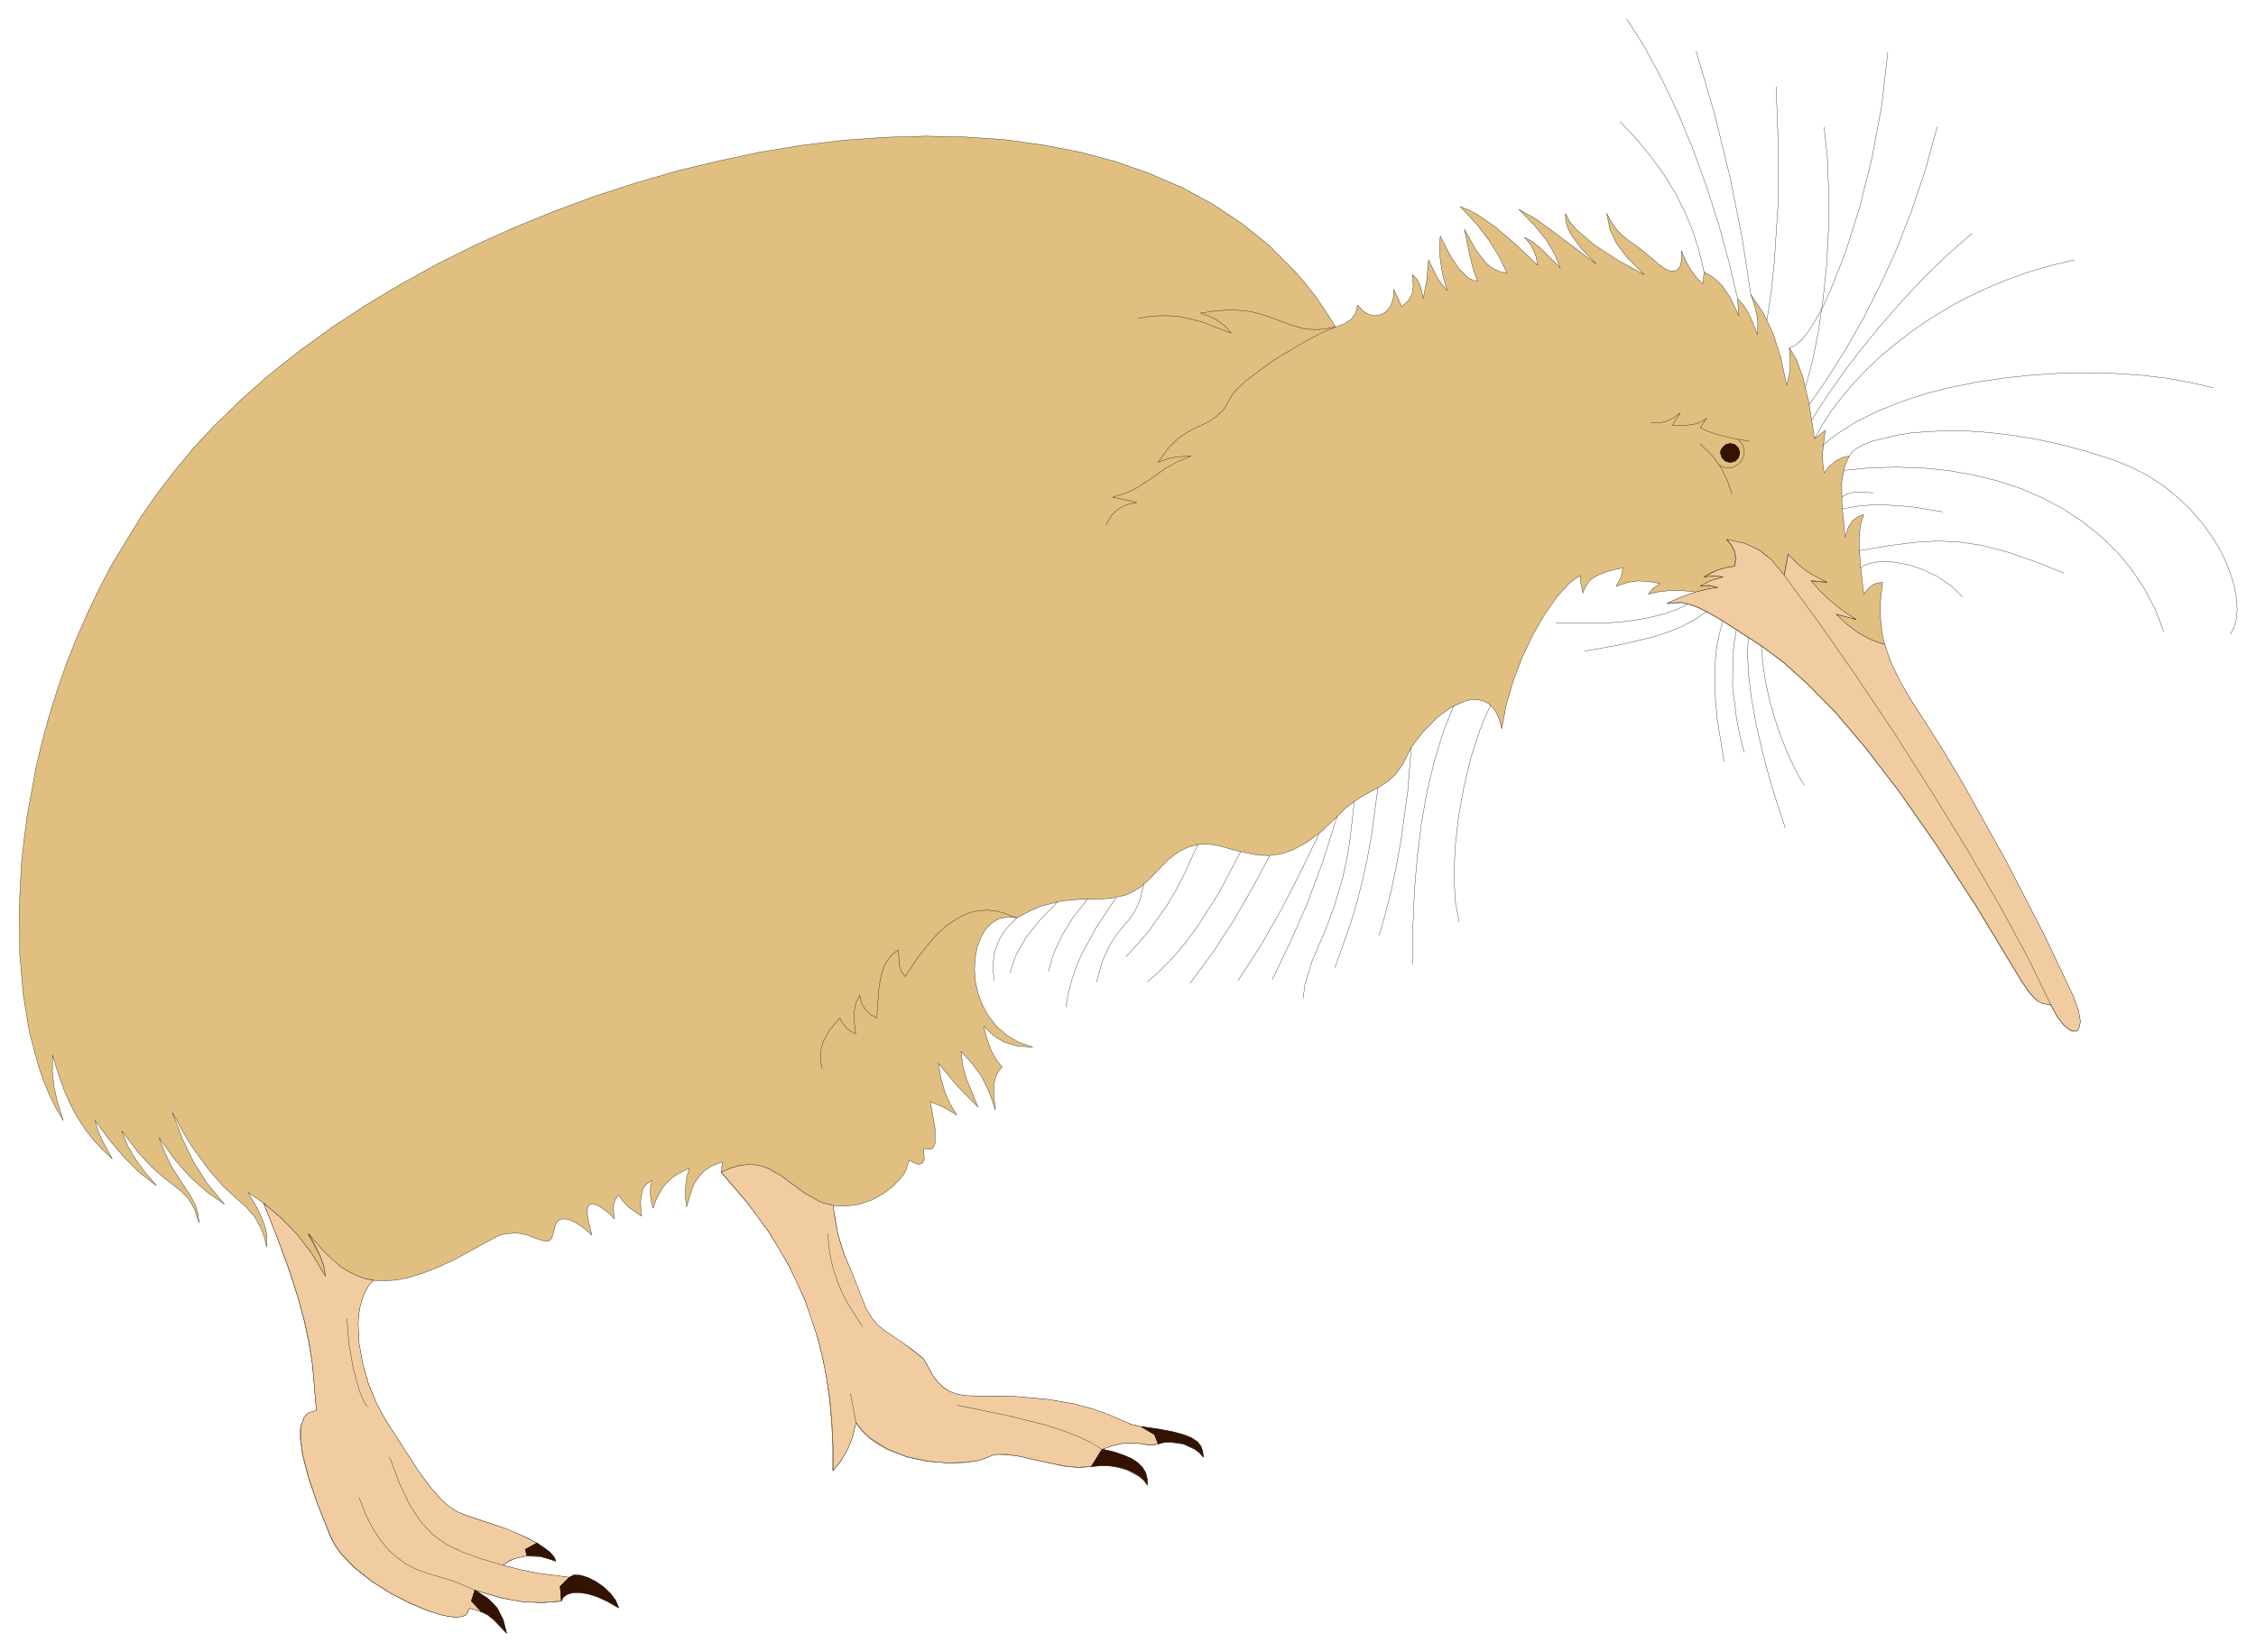 <svg xmlns="http://www.w3.org/2000/svg" width="511.4" height="374.533" fill-rule="evenodd" stroke-linecap="round" preserveAspectRatio="none" viewBox="0 0 7672 5619"><style>.pen0{stroke:#000;stroke-width:1;stroke-linejoin:round}.pen1{stroke:none}.brush2{fill:none}</style><path d="m1723 5556-43-45-21-17-22-11-24-9-13-3-6 2-2 6-2 7-6 7-14 6-24 2-38-6-53-16-61-25-65-34-64-40-59-46-48-50-19-27-14-27-45-113-32-93-19-74-8-58v-23l2-19 11-28 8-10 10-7 24-6-13-154-12-74-16-76-22-82-30-93-38-105-48-122-53-37 32 56 22 49 6 22 4 20-1 39-8-33-10-28-23-42-29-33-36-32-43-40-49-56-58-80-31-52-34-62 35 91 38 79 46 72 58 70-56-39-55-48-27-29-28-32-56-78 22 56 22 45 45 69 18 28 15 28 10 30 4 34-16-48-20-34-23-24-27-22-34-26-40-35-47-51-56-73 20 50 26 45 32 44 40 47-56-43-52-51-50-59-51-69 11 37 14 32 34 62-33-31-31-33-28-36-26-40-24-44-22-50-20-56-19-63-1 54 5 50 12 54 20 64-24-40-22-44-20-48-18-52-31-116-21-128-12-140-2-150 8-158 9-81 11-83 31-168 21-86 23-85 27-86 30-86 34-86 37-85 40-84 44-84 100-164 55-79 60-78 63-76 68-73 91-89 97-86 104-82 110-80 116-76 120-72 125-69 129-64 133-60 135-55 138-51 139-45 141-41 142-34 142-30 141-23 141-17 140-10 138-4 135 3 133 9 130 18 125 24 121 32 117 41 111 48 105 57 98 65 92 74 84 84 39 45 37 47 34 50 33 52 29-10 24-16 15-21 7-27 18 20 21 12 21 4 20-4 18-11 14-18 9-25 2-32 27 59 22-20 13-22 4-29-3-38 15 15 10 19 7 22 5 26 12-63 6-69 30 61 15 22 18 21-15-54-8-49-3-43 3-39 33 65 31 47 31 30 16 8 16 4-14-38-11-42-20-97 39 70 34 44 16 14 17 10 18 7 21 4-27-56-34-55-43-56-55-59 28 11 29 15 61 42 68 58 77 73-5-28-9-24-13-22-18-21 29 16 28 23 65 65-19-46-26-45-39-49-57-59 58 33 62 45 143 108-49-51-34-45-11-21-7-19-3-19v-17l12 25 21 26 62 54 81 53 91 50-57-57-37-49-22-47-11-55 16 30 18 25 19 20 20 16 42 30 40 33 23 20 20 14 18 8h16l11-6 8-14 4-21-1-28 15 35 17 30 19 26 22 22 4-41 32 19 29 27 28 41 29 62-4-58 20 22 17 27 15 33 15 40 2-33-3-32-8-33-13-38 42 62 34 71 26 82 20 93 8-32 4-30-3-65 25 42 21 58 20 85 20 124 36-28-9 76 1 37 4 32 20-25 21-17 22-11 23-5-9 19-8 21-5 24-4 28 1 75 11 109 11-34 14-22 17-13 21-8-12 38-4 53 4 75 12 105 15-19 16-13 16-6 17-2-7 63v58l6 54 12 53 20 54 28 57 37 62 45 70 63 99 69 116 145 260 133 258 97 205 18 50 6 36-5 22-5 7-6 3h-9l-9-3-21-17-23-29-23-42-24-2-24-13-25-26-27-40-153-253-139-214-126-180-114-148-102-120-93-94-82-74-74-55-136-88-47-27-37-18-29-10-25-5-47 3 50-22 49-17-49-5h-41l-37 4-36 8 17-20 24-16-40-7-35-2-35 5-40 13 17-31 6-32-53 13-21 8-18 8-15 10-12 13-9 15-8 19-7-32-2-27-19 12-20 16-41 45-41 59-40 69-36 76-31 81-24 83-15 80-8-30-10-24-13-19-16-14-17-8-19-4h-21l-21 5-46 20-48 35-46 47-22 27-21 29-27 54-26 37-26 24-28 18-64 35-38 27-15 12-28 28-54 51-50 37-46 25-42 14-40 5-37-1-68-14-65-18-32-5h-33l-33 7-35 16-37 27-39 40-29 30-27 24-27 17-26 12-51 11-52 3h-55l-61 6-70 18-38 17-42 22-32-3-29 6-25 15-21 22-16 28-12 32-7 37-2 39 3 41 9 40 15 40 21 38 27 34 34 30 41 24 48 17-53-4-42-12-37-22-35-34 12 45 14 39 18 32 19 24-12 13-8 14-8 32v39l5 47-23-65-25-50-31-42-38-42 6 49 13 46 39 95-67-68-68-81 10 56 13 44 17 38 23 38-43-26-47-19 16 91v50l-5 13-8 7h-12l-14-3 2 35-3 10-5 6-8 3-10-1-26-12-9 31-8 15-11 15-28 29-34 25-39 21-43 14-44 6-43-2 18 100 22 70 26 63 30 76 17 43 19 31 21 25 24 19 57 38 35 24 40 32 32 59 17 22 19 17 21 14 24 9 28 5 31 1 140 2 112 10 86 15 67 18 52 19 41 18 35 14 33 8 61 9 48 9 37 10 28 11 19 13 12 15 6 17 2 20-13-15-16-12-39-18-43-6-22 1-21 5-17 3h-16l-37-6-22-1-27 1-32 7-40 14 40 9 33 11 27 12 22 14 16 16 11 18 5 20 1 22-11-15-16-14-43-23-27-8-29-5-32-1-33 3-46 3-49-5-99-22-48-11-43-6-38-1-16 4-14 6-30 11-48 7-60 1-66-5-70-15-67-26-31-17-29-21-25-24-22-28-11 47-17 43-22 39-28 34v-85l-4-80-7-78-10-73-14-71-17-67-20-65-23-62-26-60-29-58-32-56-34-55-38-53-39-51-87-101 5-36-24 9-21 10-18 13-15 16-14 19-11 23-19 63-5-34 1-33 4-33 9-31-41 20-18 13-16 15-15 17-12 21-12 23-9 27-7-26-3-25 1-23 5-21-20 14-8 10-5 13-6 35 3 50-44-31-18-19-15-22-11 14-6 18-1 22 4 27-28-26-24-17-19-8-13 1-8 11-1 21 5 31 11 42-30-25-26-17-21-10-17-3-13 1-10 7-6 10-4 14-9 32-6 8-7 4h-9l-10-2-24-8-29-11-34-7-40 3-22 6-23 12-126 69-56 26-51 20-47 15-44 9-41 3-39-2-16 17-12 21-10 24-7 26-5 29-2 30 3 66 12 68 20 69 26 66 33 60 111 173 41 55 34 39 29 27 29 18 30 12 34 11 86 29 85 35 37 20 30 20 22 21 11 20-28-10-26-6-48-2-22 4-20 6-19 10-18 12 59 15 59 12 108 14 16-8 22 1 26 8 28 14 26 18 23 22 18 24 10 25-38-22-35-16-32-10-27-4h-24l-19 6-13 9-8 14-66 5-67-4-74-13-86-26 44 29 17 16 15 17 20 39 12 46z" class="pen1" style="fill:#e0bf80"/><path d="m1723 5556-43-45-21-17-22-11-24-9-13-3-6 2-2 6-2 7-6 7-14 6-24 2-38-6-53-16-61-25-65-34-64-40-59-46-48-50-19-27-14-27-45-113-32-93-19-74-8-58v-23l2-19 11-28 8-10 10-7 24-6-13-154-12-74-16-76-22-82-30-93-38-105-48-122-53-37 32 56 22 49 6 22 4 20-1 39-8-33-10-28-23-42-29-33-36-32-43-40-49-56-58-80-31-52-34-62 35 91 38 79 46 72 58 70-56-39-55-48-27-29-28-32-56-78 22 56 22 45 45 69 18 28 15 28 10 30 4 34-16-48-20-34-23-24-27-22-34-26-40-35-47-51-56-73 20 50 26 45 32 44 40 47-56-43-52-51-50-59-51-69 11 37 14 32 34 62-33-31-31-33-28-36-26-40-24-44-22-50-20-56-19-63-1 54 5 50 12 54 20 64-24-40-22-44-20-48-18-52-31-116-21-128-12-140-2-150 8-158 9-81 11-83 31-168 21-86 23-85 27-86 30-86 34-86 37-85 40-84 44-84 100-164 55-79 60-78 63-76 68-73 91-89 97-86 104-82 110-80 116-76 120-72 125-69 129-64 133-60 135-55 138-51 139-45 141-41 142-34 142-30 141-23 141-17 140-10 138-4 135 3 133 9 130 18 125 24 121 32 117 41 111 48 105 57 98 65 92 74 84 84 39 45 37 47 34 50 33 52 29-10 24-16 15-21 7-27 18 20 21 12 21 4 20-4 18-11 14-18 9-25 2-32 27 59 22-20 13-22 4-29-3-38 15 15 10 19 7 22 5 26 12-63 6-69 30 61 15 22 18 21-15-54-8-49-3-43 3-39 33 65 31 47 31 30 16 8 16 4-14-38-11-42-20-97 39 70 34 44 16 14 17 10 18 7 21 4-27-56-34-55-43-56-55-59 28 11 29 15 61 42 68 58 77 73-5-28-9-24-13-22-18-21 29 16 28 23 65 65-19-46-26-45-39-49-57-59 58 33 62 45 143 108-49-51-34-45-11-21-7-19-3-19v-17l12 25 21 26 62 54 81 53 91 50-57-57-37-49-22-47-11-55 16 30 18 25 19 20 20 16 42 30 40 33 23 20 20 14 18 8h16l11-6 8-14 4-21-1-28 15 35 17 30 19 26 22 22 4-41 32 19 29 27 28 41 29 62-4-58 20 22 17 27 15 33 15 40 2-33-3-32-8-33-13-38 42 62 34 71 26 82 20 93 8-32 4-30-3-65 25 42 21 58 20 85 20 124 36-28-9 76 1 37 4 32 20-25 21-17 22-11 23-5-9 19-8 21-5 24-4 28 1 75 11 109 11-34 14-22 17-13 21-8-12 38-4 53 4 75 12 105 15-19 16-13 16-6 17-2-7 63v58l6 54 12 53 20 54 28 57 37 62 45 70 63 99 69 116 145 260 133 258 97 205 18 50 6 36-5 22-5 7-6 3h-9l-9-3-21-17-23-29-23-42-24-2-24-13-25-26-27-40-153-253-139-214-126-180-114-148-102-120-93-94-82-74-74-55-136-88-47-27-37-18-29-10-25-5-47 3 50-22 49-17-49-5h-41l-37 4-36 8 17-20 24-16-40-7-35-2-35 5-40 13 17-31 6-32-53 13-21 8-18 8-15 10-12 13-9 15-8 19-7-32-2-27-19 12-20 16-41 45-41 59-40 69-36 76-31 81-24 83-15 80-8-30-10-24-13-19-16-14-17-8-19-4h-21l-21 5-46 20-48 35-46 47-22 27-21 29-27 54-26 37-26 24-28 18-64 35-38 27-15 12-28 28-54 51-50 37-46 25-42 14-40 5-37-1-68-14-65-18-32-5h-33l-33 7-35 16-37 27-39 40-29 30-27 24-27 17-26 12-51 11-52 3h-55l-61 6-70 18-38 17-42 22-32-3-29 6-25 15-21 22-16 28-12 32-7 37-2 39 3 41 9 40 15 40 21 38 27 34 34 30 41 24 48 17-53-4-42-12-37-22-35-34 12 45 14 39 18 32 19 24-12 13-8 14-8 32v39l5 47-23-65-25-50-31-42-38-42 6 49 13 46 39 95-67-68-68-81 10 56 13 44 17 38 23 38-43-26-47-19 16 91v50l-5 13-8 7h-12l-14-3 2 35-3 10-5 6-8 3-10-1-26-12-9 31-8 15-11 15-28 29-34 25-39 21-43 14-44 6-43-2 18 100 22 70 26 63 30 76 17 43 19 31 21 25 24 19 57 38 35 24 40 32 32 59 17 22 19 17 21 14 24 9 28 5 31 1 140 2 112 10 86 15 67 18 52 19 41 18 35 14 33 8 61 9 48 9 37 10 28 11 19 13 12 15 6 17 2 20-13-15-16-12-39-18-43-6-22 1-21 5-17 3h-16l-37-6-22-1-27 1-32 7-40 14 40 9 33 11 27 12 22 14 16 16 11 18 5 20 1 22-11-15-16-14-43-23-27-8-29-5-32-1-33 3-46 3-49-5-99-22-48-11-43-6-38-1-16 4-14 6-30 11-48 7-60 1-66-5-70-15-67-26-31-17-29-21-25-24-22-28-11 47-17 43-22 39-28 34v-85l-4-80-7-78-10-73-14-71-17-67-20-65-23-62-26-60-29-58-32-56-34-55-38-53-39-51-87-101 5-36-24 9-21 10-18 13-15 16-14 19-11 23-19 63-5-34 1-33 4-33 9-31-41 20-18 13-16 15-15 17-12 21-12 23-9 27-7-26-3-25 1-23 5-21-20 14-8 10-5 13-6 35 3 50-44-31-18-19-15-22-11 14-6 18-1 22 4 27-28-26-24-17-19-8-13 1-8 11-1 21 5 31 11 42-30-25-26-17-21-10-17-3-13 1-10 7-6 10-4 14-9 32-6 8-7 4h-9l-10-2-24-8-29-11-34-7-40 3-22 6-23 12-126 69-56 26-51 20-47 15-44 9-41 3-39-2-16 17-12 21-10 24-7 26-5 29-2 30 3 66 12 68 20 69 26 66 33 60 111 173 41 55 34 39 29 27 29 18 30 12 34 11 86 29 85 35 37 20 30 20 22 21 11 20-28-10-26-6-48-2-22 4-20 6-19 10-18 12 59 15 59 12 108 14 16-8 22 1 26 8 28 14 26 18 23 22 18 24 10 25-38-22-35-16-32-10-27-4h-24l-19 6-13 9-8 14-66 5-67-4-74-13-86-26 44 29 17 16 15 17 20 39 12 46z" class="pen0 brush2"/><path fill="none" d="m1637 5483-34-36 12-38-33-15-38-15-93-27-34-13-33-17-32-22-30-27-29-34-26-41-25-48-22-57m688 354-3-50 30-31m-226-41-74-22-64-23-54-27-47-34-41-44-37-56-34-72-34-90m467 335-5-21 40-22m-578-464-14-23-12-30-22-77-15-87-4-42-1-39m89-132-30-6-28-10-28-14-27-17-27-22-27-26-54-63 40 74 13 35 3 13 3 23-48-79-50-65-54-56-58-49m2864-2307 20-34 22-21 27-14 36-8-82-18 47-15 34-16 49-32 51-36 36-20 50-21-51 3-28 6-34 13 36-50 35-34 34-22 32-16 31-14 28-18 26-25 12-18 11-21 8-13 12-15 34-32 96-71 111-66 53-27 45-19-32 6-29 3-26-1-24-3-45-13-44-17-48-17-26-7-30-5-32-3h-37l-40 3-46 7 31 11 28 15 24 18 21 24-97-37-41-11-38-8-35-3h-35l-34 3-37 6m1639-670 58 62 50 61 44 61 38 62 31 63 27 64 21 68 17 71m114 91-29-124-35-128-41-128-46-127-51-123-55-116-58-108-62-98m236 109 63 216 52 212 41 205 30 196m55 86 14-91 10-95 13-195 2-203-8-209m163 136 12 112 4 118-1 120-6 119-12 116-16 110-20 101-24 89" class="pen0"/><path fill="none" d="m6085 1183 20-8 22-19 23-29 24-38 26-47 25-55 51-129 48-152 42-168 33-178 21-183m168 254-41 149-47 139-51 131-56 122-58 114-60 105-61 97-61 88m8 52 49-76 56-81 63-83 69-84 73-83 76-81 79-76 80-70m348 90-79 19-76 22-73 26-71 30-68 32-64 35-62 38-58 40-55 42-52 43-47 45-44 46-40 47-36 47-31 48-27 48m29 22 26-22 29-21 62-39 70-34 77-31 81-27 87-22 89-18 93-14 93-10 95-6 93-2 93 2 90 6 87 10 83 15 78 18m59 838 12-22 8-28 3-33-2-36-7-40-12-42-17-44-22-45-28-45-32-44-37-43-43-41-47-39-53-35-58-30-64-26-92-29-89-24-85-18-81-13-77-9-73-5-67-1-63 3-56 4-51 8-83 20-31 12-24 13-16 13-9 13" class="pen0"/><path fill="none" d="m6270 1600 92-9 90-2 89 3 87 9 85 15 81 20 79 26 74 32 71 38 65 43 61 49 56 54 49 59 43 65 37 70 29 76m-988-471-35-4-29 1-24 6-19 11" class="pen0"/><path fill="none" d="m6265 1731 62-11 36-2 40-1 93 6 110 18m412 208-106-42-91-31-82-21-75-11-75-4-79 5-87 11-100 17m4 59 13-9 16-6 38-7 46 2 50 9 51 17 49 24 46 31 38 37m-784-348-16-48-21-43-30-41-41-40m66 73 21 9 21-1 18-9 14-14 8-18 2-20-7-19-16-17m40 7-61-11-48-12-35-12-23-11 22-32-22 13-23 8-30 3-42-1 27-41-24 17-22 11-24 5-30-1" class="pen0"/><path d="m5884 1574 17-5 11-11 4-16-4-17-12-12-16-4-16 4-12 12-4 8-1 9 5 16 11 11 17 5z" class="pen0 brush2"/><path fill="none" d="m6067 1958 13-72 32 32 31 25 32 20 37 18-55-5 32 36 35 33 40 32 47 30-68-18 36 35 40 29 43 23 47 17m-641-179 38-10 35-5-29-7-30 2 32-17 45-15-32-3-32 3 22-13 24-10 27-8 31-5 3-28-4-24-11-20-15-18 60 13 48 21 22 16 21 19 44 53 124 170 128 184 129 193 125 196 119 195 109 187 95 176 77 158" class="pen0"/><path fill="none" d="m5990 2198 5 59 9 61 13 61 17 60 20 60 23 59 27 58 31 55m-64 145-29-88-27-89-23-89-20-86-15-84-10-78-4-71 2-63m-40-27-8 48-4 48-1 98 13 106 11 57 15 61m-68 31-23-143-6-65-3-62 1-57 5-53 9-50 13-47m-57-32-37 26-43 23-47 19-51 17-113 27-122 22m-99-96 143 1 65-3 60-7 54-10 48-12 43-15 36-18m-670 344-19 42-18 44-31 96-24 102-18 103-11 101-3 95 4 84 13 70m-159 145 2-128 5-123 10-118 14-113 19-107 25-103 29-96 36-92m-144 142-11 144-24 174-16 88-18 86-20 78-20 68m-150 110 52-147 22-73 19-75 17-76 14-78 22-163m-80 47-17 145-11 61-12 55-27 91-27 74-51 120-18 58-6 22-5 43m-105-64 60-124 58-132 53-143 49-154m-61 58-64 132-64 125-69 121-79 122m-163 9 78-106 71-109 64-111 58-109m-99-13-72 137-76 120-40 53-41 49-43 44-45 40m-72-86 74-83 65-92 29-49 27-51 48-106m-183 134-13 53-17 39-21 30-22 26-23 28-23 37-22 50-20 70m-104 86 8-48 12-45 15-44 19-44 49-90 67-101m-97 5-51 65-37 61-27 59-17 60m-131 5 10-33 12-31 34-59 46-57 60-62m-216 269-3-32v-30l3-28 8-27 11-26 15-25 20-23 23-23-50-18-24-6-24-2-23 1-23 3-23 7-23 10-46 29-23 20-24 24-47 58-50 74-12-17-7-19-4-55-18 13-15 17-13 20-9 25-7 30-5 36-6 91-22-12-17-17-13-21-6-27-13 25-6 29v34l5 43-17-9-15-12-13-16-9-17-35 41-22 41-6 22-3 22 1 22 5 24m-344 353 33-14 30-9 28-3 25 1 24 5 22 8 42 24 80 59 45 26 18 8 33 8m-18 96 12 89 9 39 13 37 16 37 19 36 50 79m-41 226 18 100m344-59 162 33 136 33 57 18 52 19 46 22 40 24-36 59m168-136 47 28 12 31" class="pen0"/><path d="m1637 5483-37-12-6 2-2 6-2 7-5 7-14 6-24 2-39-6-52-16-61-26-65-33-65-41-58-46-48-50-19-27-14-27-46-113-31-93-19-74-8-58 2-42 10-28 9-10 9-7 24-6-13-154-11-73-16-76-23-83-29-92-39-105-48-122 58 49 54 55 50 65 48 79-6-36-13-35-17-36-22-38 54 63 53 48 27 17 28 14 29 11 30 6-16 17-12 21-10 24-7 26-5 29-2 30 3 65 12 69 19 68 27 66 32 60 112 173 40 55 34 39 30 27 28 18 30 13 34 11 108 36 52 23 47 24-40 22 6 21-44 10-20 9-18 13 59 15 58 12 109 14-31 31 4 50-67 5-67-3-36-6-38-8-86-25-12 37 34 37zm1196-481v-85l-4-80-7-78-11-73-14-71-17-67-43-127-55-118-66-111-77-104-86-101 33-14 30-9 28-3 25 1 24 5 22 9 42 24 80 59 45 25 17 8 34 8 8 55 9 45 11 37 11 33 27 63 30 76 17 43 19 31 21 25 24 19 57 38 74 57 32 58 17 22 19 18 21 13 24 9 28 5 31 1 141 2 111 10 87 15 67 18 52 19 41 18 35 15 33 8 47 27 12 31-17 3h-16l-37-5-22-1-27 1-33 7-39 14-36 58-46 3-49-5-100-21-47-11-43-7h-38l-16 4-14 6-31 11-47 6-60 2-67-6-70-15-66-26-60-38-25-24-22-28-11 47-17 43-23 39-27 34zm4141-1585-24-2-12-5-12-8-25-27-27-40-153-253-139-214-126-180-114-148-102-120-93-94-82-74-74-55-136-88-47-27-37-18-30-10-24-5-47 3 50-22 49-17 38-9 35-6-29-7-30 2 32-17 45-14-32-4-32 4 45-23 28-8 31-5 3-28-4-24-11-21-15-18 60 13 48 22 43 34 44 53 13-72 32 33 31 25 32 19 37 18-55-5 32 36 35 33 40 32 47 31-68-18 36 34 40 30 43 23 47 17 19 57 29 60 38 67 48 74 63 99 69 116 145 260 133 258 97 205 18 50 6 36-5 23-5 6-6 3h-9l-9-3-21-16-23-29-23-42z" class="pen1" style="fill:#f2cca1"/><path d="m1637 5483-37-12-6 2-2 6-2 7-5 7-14 6-24 2-39-6-52-16-61-26-65-33-65-41-58-46-48-50-19-27-14-27-46-113-31-93-19-74-8-58 2-42 10-28 9-10 9-7 24-6-13-154-11-73-16-76-23-83-29-92-39-105-48-122 58 49 54 55 50 65 48 79-6-36-13-35-17-36-22-38 54 63 53 48 27 17 28 14 29 11 30 6-16 17-12 21-10 24-7 26-5 29-2 30 3 65 12 69 19 68 27 66 32 60 112 173 40 55 34 39 30 27 28 18 30 13 34 11 108 36 52 23 47 24-40 22 6 21-44 10-20 9-18 13 59 15 58 12 109 14-31 31 4 50-67 5-67-3-36-6-38-8-86-25-12 37 34 37zm1196-481v-85l-4-80-7-78-11-73-14-71-17-67-43-127-55-118-66-111-77-104-86-101 33-14 30-9 28-3 25 1 24 5 22 9 42 24 80 59 45 25 17 8 34 8 8 55 9 45 11 37 11 33 27 63 30 76 17 43 19 31 21 25 24 19 57 38 74 57 32 58 17 22 19 18 21 13 24 9 28 5 31 1 141 2 111 10 87 15 67 18 52 19 41 18 35 15 33 8 47 27 12 31-17 3h-16l-37-5-22-1-27 1-33 7-39 14-36 58-46 3-49-5-100-21-47-11-43-7h-38l-16 4-14 6-31 11-47 6-60 2-67-6-70-15-66-26-60-38-25-24-22-28-11 47-17 43-23 39-27 34zm4141-1585-24-2-12-5-12-8-25-27-27-40-153-253-139-214-126-180-114-148-102-120-93-94-82-74-74-55-136-88-47-27-37-18-30-10-24-5-47 3 50-22 49-17 38-9 35-6-29-7-30 2 32-17 45-14-32-4-32 4 45-23 28-8 31-5 3-28-4-24-11-21-15-18 60 13 48 22 43 34 44 53 13-72 32 33 31 25 32 19 37 18-55-5 32 36 35 33 40 32 47 31-68-18 36 34 40 30 43 23 47 17 19 57 29 60 38 67 48 74 63 99 69 116 145 260 133 258 97 205 18 50 6 36-5 23-5 6-6 3h-9l-9-3-21-16-23-29-23-42z" class="pen0 brush2"/><path fill="none" d="m1615 5409-70-30-93-28-34-12-34-17-31-22-31-27-28-34-27-41-24-48-22-57m489 231-75-22-63-23-55-26-46-34-41-44-37-56-34-72-34-90m-77-172-13-23-13-31-21-77-15-87-6-81m1731 353-19-100m856 191-40-24-46-22-52-19-58-19-135-33-162-33m-322-267-50-79-19-36-15-37-13-37-10-39-7-42-4-47m3253-2239 124 170 128 184 129 193 125 197 119 194 109 188 95 176 77 158" class="pen0"/><path d="m1723 5555-43-45-21-17-22-11-34-36 12-38 44 29 17 16 15 17 20 39 12 46zm186-109-4-50 31-31 16-8 22 1 26 8 27 14 26 18 23 22 18 24 10 25-38-22-35-16-32-10-27-4h-24l-19 6-13 9-7 14zm-117-155-6-21 40-22 44 31 13 15 4 6 3 10-52-16-46-3zm1919-303 37-59 39 9 33 11 28 12 21 14 16 16 11 18 5 20 1 22-11-15-15-14-20-12-23-11-27-8-29-5-32-1-34 3zm227-77-12-31-46-28 61 9 48 9 37 10 27 11 19 13 12 15 6 17 2 20-13-15-16-12-39-18-43-6-22 1-21 5zm1946-3338 17-5 11-11 5-16-5-17-12-12-16-4-15 4-13 12-4 8-1 9 5 16 11 11 17 5z" class="pen1" style="fill:#331200"/><path d="m1723 5555-43-45-21-17-22-11-34-36 12-38 44 29 17 16 15 17 20 39 12 46zm186-109-4-50 31-31 16-8 22 1 26 8 27 14 26 18 23 22 18 24 10 25-38-22-35-16-32-10-27-4h-24l-19 6-13 9-7 14zm-117-155-6-21 40-22 44 31 13 15 4 6 3 10-52-16-46-3zm1919-303 37-59 39 9 33 11 28 12 21 14 16 16 11 18 5 20 1 22-11-15-15-14-20-12-23-11-27-8-29-5-32-1-34 3zm227-77-12-31-46-28 61 9 48 9 37 10 27 11 19 13 12 15 6 17 2 20-13-15-16-12-39-18-43-6-22 1-21 5zm1946-3338 17-5 11-11 5-16-5-17-12-12-16-4-15 4-13 12-4 8-1 9 5 16 11 11 17 5z" class="pen0 brush2"/></svg>
